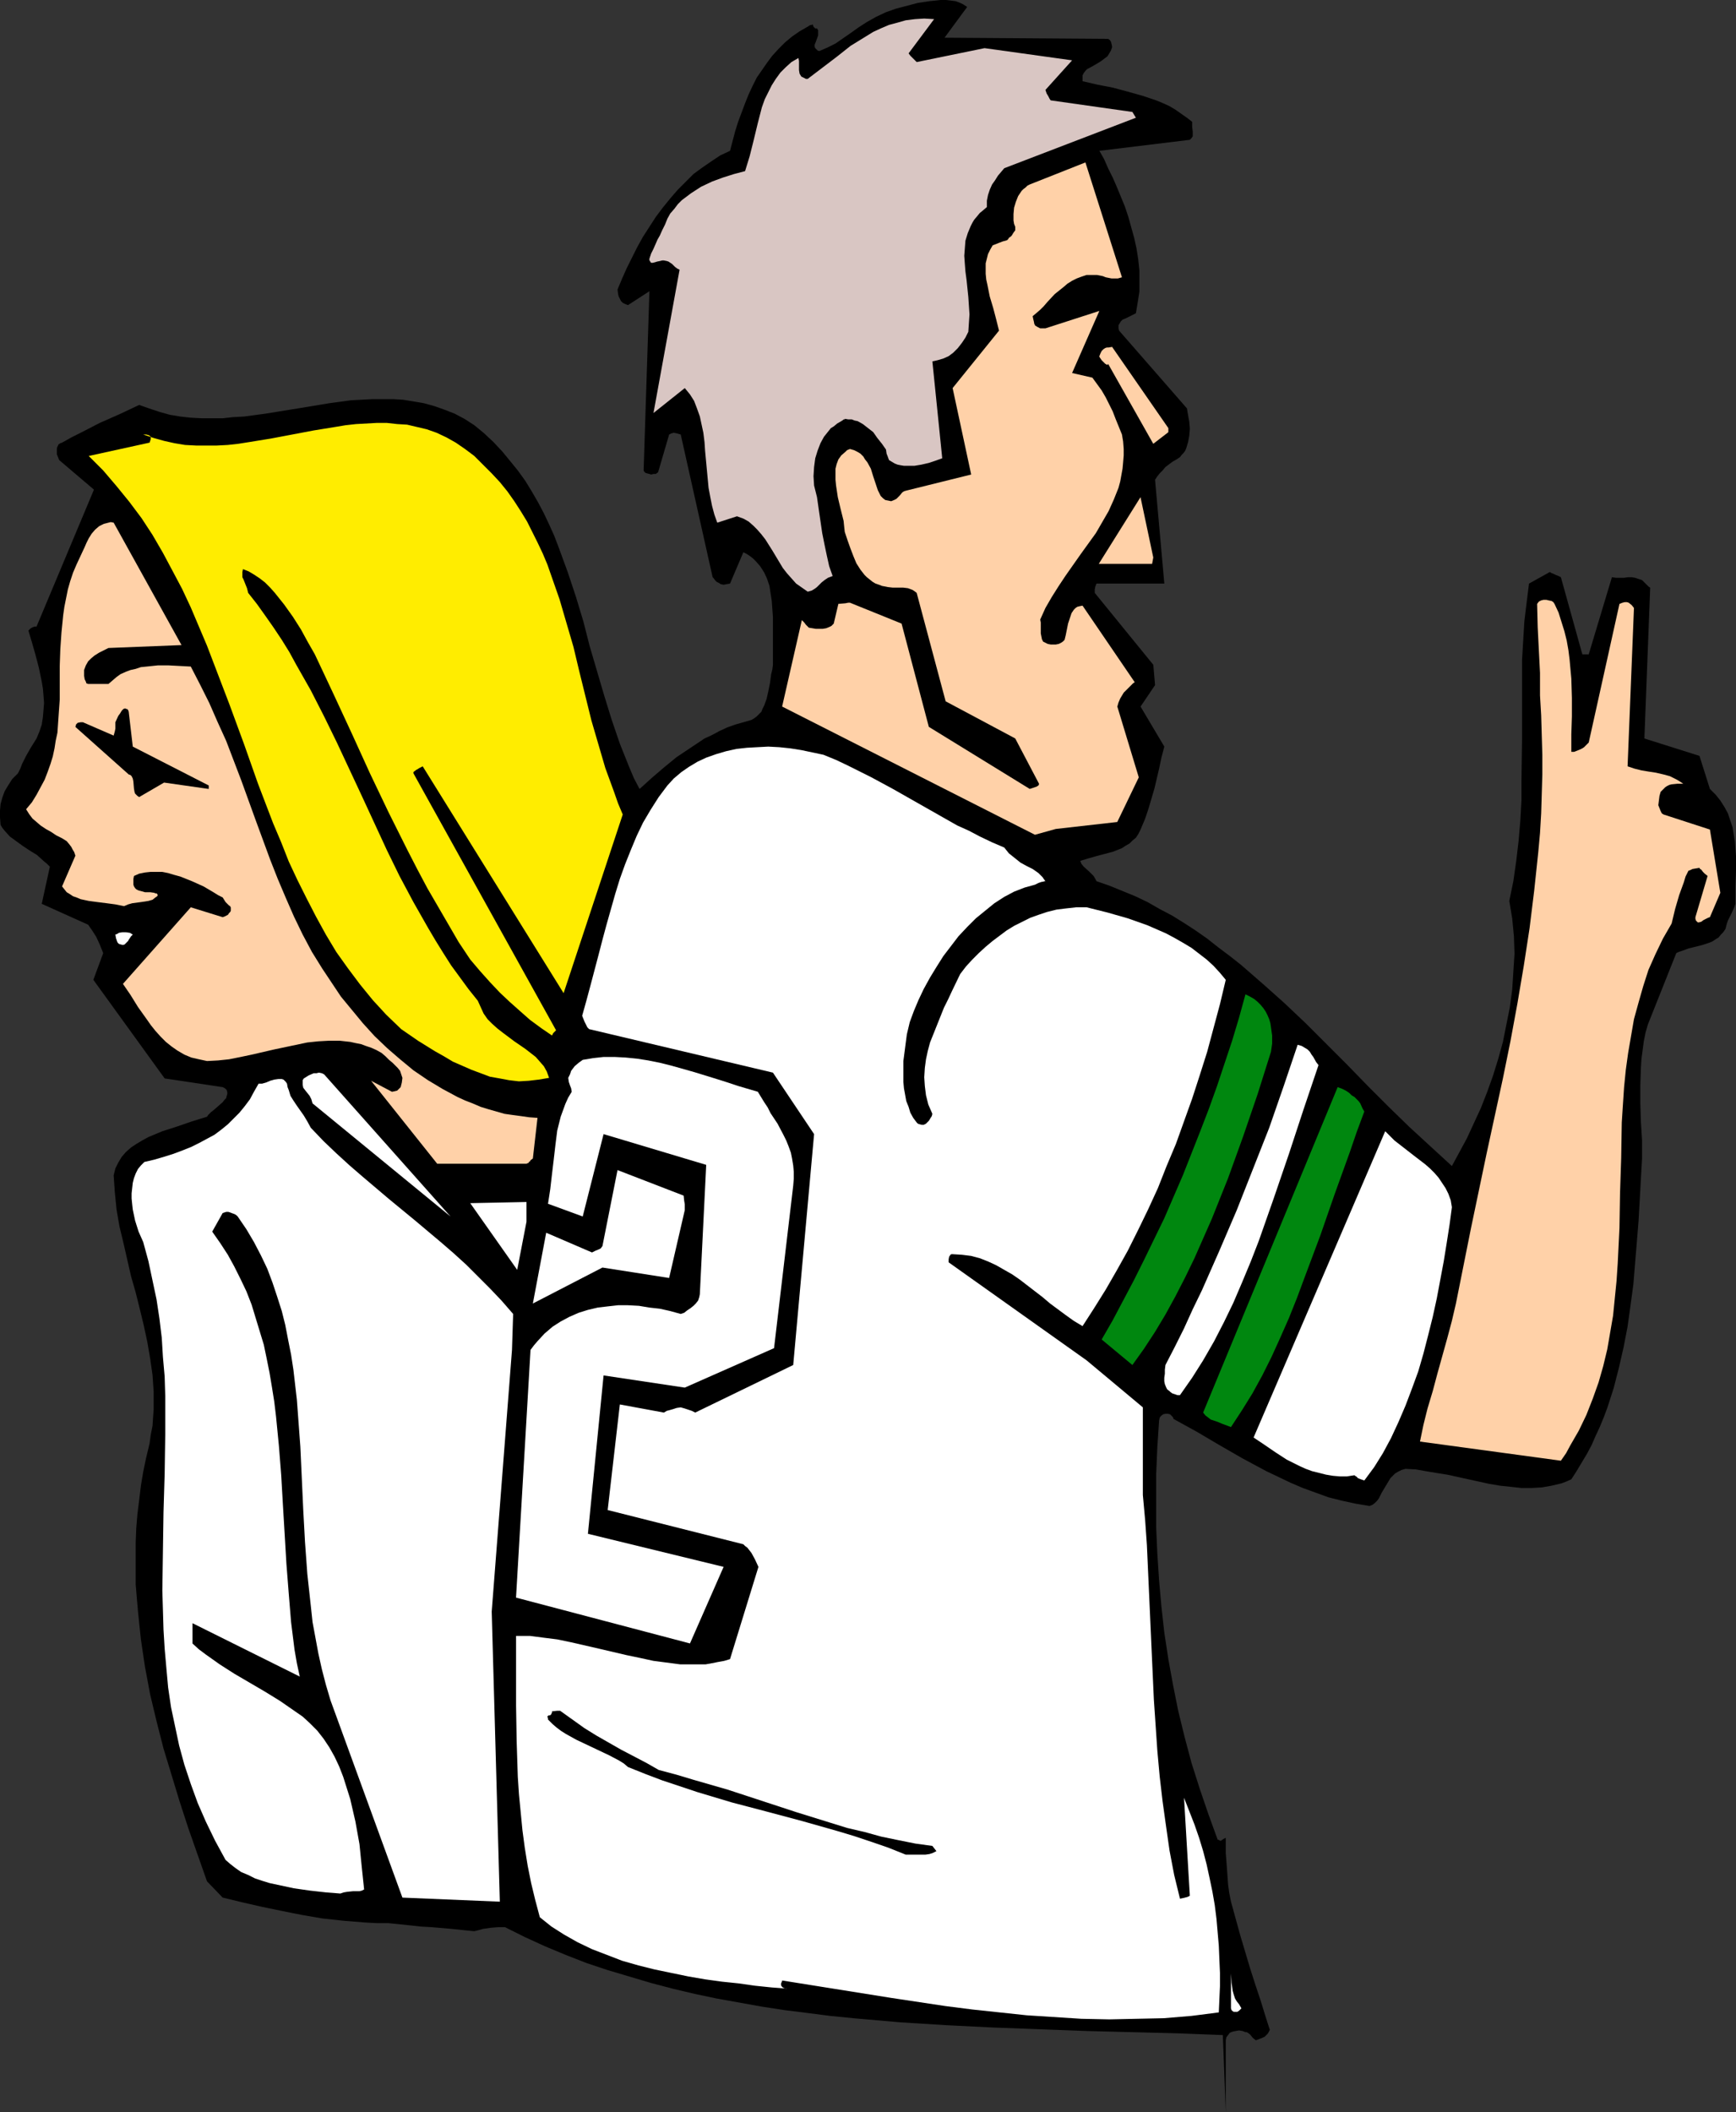 <?xml version="1.0" encoding="UTF-8" standalone="no"?>
<svg
   version="1.0"
   width="128.005mm"
   height="155.668mm"
   id="svg22"
   sodipodi:docname="Hand Signs.wmf"
   xmlns:inkscape="http://www.inkscape.org/namespaces/inkscape"
   xmlns:sodipodi="http://sodipodi.sourceforge.net/DTD/sodipodi-0.dtd"
   xmlns="http://www.w3.org/2000/svg"
   xmlns:svg="http://www.w3.org/2000/svg">
  <rect width="100%" height="100%" fill="#333333" stroke="none"/>
  <sodipodi:namedview
     id="namedview22"
     pagecolor="#ffffff"
     bordercolor="#000000"
     borderopacity="0.25"
     inkscape:showpageshadow="2"
     inkscape:pageopacity="0.0"
     inkscape:pagecheckerboard="0"
     inkscape:deskcolor="#d1d1d1"
     inkscape:document-units="mm" />
  <defs
     id="defs1">
    <pattern
       id="WMFhbasepattern"
       patternUnits="userSpaceOnUse"
       width="6"
       height="6"
       x="0"
       y="0" />
  </defs>
  <path
     style="fill:#000000;fill-opacity:1;fill-rule:evenodd;stroke:none"
     d="m 483.637,250.951 v -4.201 l 0.162,-4.201 v -4.04 l -0.162,-2.101 -0.162,-2.101 -0.323,-1.939 -0.323,-1.939 -0.646,-1.939 -0.646,-1.939 -0.97,-1.778 -1.131,-1.778 -1.293,-1.616 -1.616,-1.616 v 0 l -2.909,-9.211 -15.351,-4.848 1.616,-42.014 -0.485,-0.323 -0.485,-0.485 -1.293,-1.293 -0.97,-0.323 -0.97,-0.323 -0.97,-0.162 h -0.97 l -1.131,0.162 h -1.131 -1.131 l -1.131,-0.162 -6.464,21.492 h -1.777 l -5.979,-21.492 -0.646,-0.323 -0.808,-0.323 -0.323,-0.162 -0.323,-0.162 -0.485,-0.162 -0.485,-0.323 -5.817,3.232 -0.646,5.171 -0.646,5.333 -0.323,5.333 -0.323,5.494 v 5.494 16.644 l -0.162,11.311 v 5.656 l -0.323,5.656 -0.485,5.656 -0.646,5.494 -0.808,5.656 -1.131,5.494 0.808,4.848 0.485,5.009 0.162,4.848 -0.323,5.009 -0.323,5.009 -0.646,4.848 -0.97,4.848 -0.97,4.848 -1.293,4.686 -1.454,4.686 -1.616,4.525 -1.777,4.525 -1.939,4.201 -1.939,4.201 -2.101,3.878 -2.101,3.878 -5.817,-5.333 -5.979,-5.494 -5.817,-5.656 -5.817,-5.817 -5.656,-5.817 -5.817,-5.817 -5.817,-5.817 -5.979,-5.656 -5.979,-5.332 -6.14,-5.333 -3.07,-2.424 -3.232,-2.424 -3.07,-2.424 -3.232,-2.262 -3.232,-2.101 -3.393,-2.101 -3.393,-1.778 -3.393,-1.939 -3.393,-1.616 -3.555,-1.454 -3.555,-1.454 -3.717,-1.293 -0.323,-0.646 -0.485,-0.808 -1.293,-1.293 -1.454,-1.293 -0.646,-0.808 -0.323,-0.808 2.101,-0.646 2.262,-0.646 2.424,-0.646 2.424,-0.646 2.424,-0.97 0.97,-0.646 1.131,-0.646 0.808,-0.808 0.97,-0.808 0.646,-0.97 0.646,-1.293 1.293,-3.07 0.97,-2.909 0.808,-2.747 0.808,-2.747 1.293,-5.494 0.646,-3.07 0.808,-3.07 -6.625,-11.15 4.04,-5.979 -0.485,-5.656 -16.321,-20.037 v -0.485 -0.485 l 0.162,-0.808 0.323,-0.808 h 18.906 l -2.585,-28.925 0.646,-0.97 0.646,-0.808 0.808,-0.808 0.808,-0.97 1.939,-1.454 1.131,-0.646 0.97,-0.646 0.485,-0.646 0.485,-0.485 0.485,-0.646 0.323,-0.808 0.485,-1.616 0.323,-1.778 0.162,-1.939 -0.162,-1.939 -0.323,-1.778 -0.323,-1.939 -18.906,-21.653 -0.162,-0.646 V 90.976 90.653 l 0.162,-0.323 0.485,-0.808 0.485,-0.485 0.808,-0.323 0.97,-0.485 0.97,-0.485 0.97,-0.485 0.485,-2.909 0.485,-3.07 v -3.07 -2.909 l -0.323,-3.07 -0.485,-3.07 -0.646,-2.909 -0.808,-2.909 -0.808,-2.909 -0.97,-2.909 -1.131,-2.747 -1.131,-2.747 -1.131,-2.585 -1.293,-2.585 -1.131,-2.585 -1.293,-2.262 25.208,-3.07 0.485,-0.485 0.323,-0.485 v -0.646 -0.646 l -0.162,-1.454 v -0.646 -0.646 l -1.454,-1.131 -1.616,-1.131 -1.616,-1.131 -1.616,-0.97 -1.777,-0.808 -1.939,-0.808 -3.878,-1.293 -4.04,-1.131 -4.201,-1.131 -4.201,-0.808 -4.201,-0.97 V 21.653 21.007 l 0.323,-0.646 0.485,-0.646 0.485,-0.485 0.646,-0.323 1.454,-0.808 1.616,-0.97 1.293,-0.97 0.646,-0.485 0.485,-0.808 0.485,-0.808 0.323,-0.97 -0.162,-0.808 -0.162,-0.646 -0.323,-0.485 -0.485,-0.323 L 263.229,10.503 269.531,1.939 268.562,1.293 267.592,0.808 266.299,0.323 265.007,0.162 263.714,0 h -1.616 l -1.454,0.162 -1.616,0.162 -3.232,0.485 -3.07,0.808 -3.07,0.808 -2.747,0.97 -2.747,1.293 -2.585,1.454 -2.262,1.454 -2.262,1.616 -2.101,1.454 -2.101,1.454 -2.262,1.131 -2.262,0.97 -0.485,-0.162 -0.323,-0.323 -0.323,-0.323 -0.162,-0.323 v -0.646 l 0.323,-0.808 0.646,-1.778 V 8.888 8.403 l -0.323,-0.485 h -0.162 -0.323 L 226.872,7.595 226.71,7.433 226.548,6.948 226.387,6.787 226.225,6.948 h -0.323 l -0.323,0.162 -0.485,0.323 -2.262,1.293 -2.101,1.454 -1.939,1.616 -1.777,1.778 -1.777,1.939 -1.454,1.939 -1.454,2.101 -1.454,2.101 -1.131,2.262 -1.131,2.424 -0.97,2.424 -0.97,2.585 -0.97,2.585 -0.808,2.585 -1.454,5.494 -2.747,1.293 -2.424,1.616 -2.585,1.778 -2.424,1.778 -2.262,2.262 -2.101,2.101 -2.101,2.424 -2.101,2.585 -1.939,2.585 -1.777,2.747 -1.777,2.747 -1.616,2.909 -1.454,2.909 -1.454,2.909 -1.293,2.909 -1.293,3.07 0.162,1.293 0.162,0.646 0.323,0.646 0.323,0.646 0.485,0.485 0.646,0.323 0.808,0.323 5.979,-3.878 -1.616,49.932 0.162,0.323 0.323,0.323 0.485,0.162 0.646,0.162 0.485,0.162 0.646,-0.162 h 0.646 l 0.646,-0.485 3.07,-10.503 0.646,-0.323 0.646,-0.162 0.808,0.162 1.131,0.323 8.887,39.751 0.323,0.323 0.323,0.485 0.485,0.485 0.646,0.323 0.485,0.323 0.808,0.162 0.808,-0.162 0.97,-0.162 3.717,-8.726 0.97,0.485 0.97,0.646 0.808,0.646 0.646,0.646 1.293,1.454 1.131,1.778 0.808,1.778 0.646,1.939 0.323,2.101 0.323,2.101 0.162,2.262 0.162,2.262 v 4.525 2.262 4.363 2.101 l -0.162,1.293 -0.323,1.293 -0.323,2.424 -0.485,2.424 -0.485,2.101 -0.646,1.778 -0.485,0.97 -0.323,0.808 -0.646,0.646 -0.646,0.646 -0.646,0.485 -0.808,0.485 -2.262,0.646 -2.262,0.646 -2.262,0.808 -2.101,0.97 -2.101,1.131 -2.101,0.97 -3.878,2.585 -3.878,2.585 -3.555,2.909 -3.393,2.909 -3.393,3.07 -1.616,-3.07 -1.293,-3.07 -1.293,-3.232 -1.293,-3.232 -2.262,-6.625 -2.101,-6.787 -4.04,-13.735 -1.777,-6.948 -2.101,-6.948 -2.262,-6.787 -2.424,-6.625 -1.293,-3.393 -1.454,-3.232 -1.454,-3.07 -1.616,-3.07 -1.777,-3.07 -1.777,-2.909 -2.101,-2.909 -2.101,-2.585 -2.262,-2.747 -2.424,-2.585 -2.585,-2.424 -2.747,-2.262 -2.747,-1.778 -2.747,-1.454 -2.909,-1.131 -2.747,-0.97 -2.909,-0.808 -2.909,-0.485 -2.909,-0.485 -2.747,-0.162 h -2.909 -2.909 l -3.07,0.162 -2.909,0.162 -5.979,0.808 -5.817,0.97 -11.958,1.939 -5.979,0.808 -3.07,0.162 -2.909,0.323 h -2.909 -2.909 l -3.07,-0.162 -2.909,-0.323 -2.909,-0.485 -2.909,-0.808 -2.909,-0.97 -2.747,-0.97 -5.494,2.585 -5.494,2.424 -5.332,2.747 -2.585,1.293 -2.585,1.454 -0.485,0.162 -0.485,0.323 -0.323,0.646 -0.162,0.485 v 0.808 0.808 l 0.323,0.808 0.323,0.808 9.695,8.241 -15.997,38.136 H 9.695 l -0.485,0.162 -0.646,0.323 -0.323,0.323 -0.323,0.323 0.485,1.616 0.485,1.616 0.97,3.393 0.97,3.717 0.808,3.878 0.323,1.939 0.162,1.939 0.162,2.101 -0.162,1.939 -0.162,1.939 -0.323,2.101 -0.646,1.939 -0.808,1.939 -0.808,1.293 -0.808,1.293 -1.293,2.262 -1.131,2.262 -0.485,1.293 -0.646,1.293 -1.616,1.616 -1.131,1.778 -0.97,1.616 -0.646,1.778 -0.485,1.778 L 0,225.743 v 1.939 l 0.162,2.101 0.485,0.808 0.646,0.808 1.454,1.616 1.777,1.293 1.777,1.293 1.939,1.293 2.101,1.293 1.777,1.616 0.97,0.808 0.808,0.808 -2.262,10.342 12.927,5.817 1.131,1.616 1.131,1.778 0.97,2.101 0.97,2.424 -2.747,7.433 19.876,27.47 16.159,2.424 0.646,0.323 0.485,0.485 0.162,0.646 v 0.485 l -0.162,0.485 -0.162,0.646 -0.485,0.485 -0.485,0.646 -1.293,1.131 -1.293,1.131 -0.646,0.485 -0.485,0.485 -0.323,0.323 -0.323,0.485 -4.201,1.293 -4.201,1.454 -4.04,1.293 -1.939,0.808 -1.939,0.808 -1.777,0.97 -1.616,0.97 -1.454,0.97 -1.454,1.293 -1.131,1.293 -0.97,1.616 -0.808,1.616 -0.485,1.939 0.323,4.686 0.485,4.848 0.808,4.686 1.131,4.686 2.101,9.211 1.293,4.525 1.131,4.525 1.131,4.686 0.97,4.525 0.808,4.686 0.646,4.525 0.323,4.686 v 2.424 2.424 l -0.162,2.262 -0.162,2.424 -0.485,2.424 -0.323,2.424 -0.97,4.04 -0.808,3.878 -0.646,3.878 -0.485,4.04 -0.485,3.878 -0.323,3.878 -0.162,4.04 v 3.878 3.878 3.878 l 0.323,3.878 0.323,3.717 0.808,7.756 1.131,7.595 1.454,7.756 1.777,7.433 1.939,7.595 2.262,7.433 2.262,7.433 2.424,7.433 5.171,14.705 4.363,4.525 5.332,1.293 5.656,1.293 5.494,1.131 5.656,1.131 5.656,0.97 5.979,0.646 5.979,0.485 3.07,0.162 h 3.232 l 3.232,0.323 3.07,0.323 2.909,0.323 2.909,0.162 5.656,0.485 3.07,0.323 3.232,0.323 1.293,-0.323 1.131,-0.323 2.262,-0.323 2.101,-0.162 h 1.777 l 5.494,2.747 5.656,2.585 5.817,2.424 5.817,2.262 5.817,1.939 5.979,1.778 5.979,1.778 6.14,1.616 6.14,1.454 6.14,1.293 6.302,1.131 6.302,1.131 6.302,0.97 6.464,0.808 6.302,0.808 6.464,0.646 12.927,1.131 12.927,0.808 13.089,0.646 13.089,0.485 12.927,0.485 12.766,0.323 12.604,0.323 12.604,0.485 0.808,21.492 v -20.037 l 0.162,-0.808 0.485,-0.646 0.485,-0.646 0.808,-0.323 0.808,-0.162 0.97,-0.162 0.97,0.162 0.808,0.323 h 0.323 l 0.323,0.162 0.646,0.485 0.646,0.808 0.323,0.323 0.646,0.485 1.293,-0.485 1.131,-0.485 0.808,-0.808 0.323,-0.485 0.323,-0.646 -1.293,-4.04 -1.293,-4.201 -1.454,-4.363 -1.454,-4.525 -2.747,-9.211 -1.293,-4.686 -1.293,-4.686 -0.485,-2.424 -0.323,-2.424 -0.162,-2.262 -0.162,-2.262 -0.323,-4.201 v -4.201 l -0.646,0.323 -0.485,0.323 -0.162,0.162 v 0 h -0.323 l -0.162,-0.162 -0.485,-0.162 -2.585,-7.11 -2.424,-7.11 -2.262,-7.11 -1.939,-7.272 -1.777,-7.272 -1.454,-7.272 -1.293,-7.11 -1.131,-7.433 -0.808,-7.272 -0.646,-7.272 -0.485,-7.433 -0.323,-7.272 v -7.433 -7.433 l 0.323,-7.433 0.485,-7.433 0.162,-0.808 0.323,-0.485 0.646,-0.485 0.646,-0.162 h 0.646 l 0.646,0.162 0.485,0.485 0.323,0.323 0.162,0.485 6.464,3.555 6.302,3.717 6.464,3.717 6.625,3.555 3.393,1.616 3.393,1.616 3.393,1.454 3.555,1.293 3.555,1.293 3.878,0.97 3.717,0.808 3.878,0.646 0.808,-0.323 0.646,-0.485 0.646,-0.646 0.485,-0.646 0.808,-1.616 0.97,-1.616 0.97,-1.616 0.485,-0.808 0.646,-0.646 0.646,-0.646 0.808,-0.485 0.97,-0.485 1.131,-0.323 2.909,0.162 2.747,0.485 2.909,0.485 3.07,0.485 11.796,2.585 2.909,0.485 3.07,0.323 2.909,0.323 h 2.747 l 2.909,-0.162 2.747,-0.485 2.747,-0.646 1.293,-0.485 1.454,-0.646 1.454,-2.262 1.454,-2.424 1.454,-2.424 1.293,-2.424 1.131,-2.585 1.131,-2.424 1.131,-2.747 0.97,-2.585 1.777,-5.494 1.454,-5.656 1.293,-5.656 1.131,-5.817 0.808,-5.817 0.808,-5.979 0.485,-5.979 0.485,-5.817 0.485,-5.979 0.323,-5.817 0.323,-5.817 0.323,-5.656 v -5.009 l -0.323,-5.171 -0.162,-5.171 v -5.009 l 0.162,-5.009 0.162,-2.424 0.323,-2.424 0.323,-2.424 0.485,-2.424 0.646,-2.262 0.97,-2.424 6.948,-17.452 0.646,-0.323 0.97,-0.323 1.777,-0.646 1.939,-0.485 1.939,-0.485 1.939,-0.646 0.808,-0.323 0.97,-0.646 0.808,-0.485 0.646,-0.808 0.646,-0.646 0.646,-0.97 0.323,-1.293 0.323,-0.97 0.97,-1.939 0.808,-1.778 0.323,-0.97 z"
     id="path1" />
  <path
     style="fill:#ffd1a8;fill-opacity:1;fill-rule:evenodd;stroke:none"
     d="m 479.436,248.689 -2.909,-17.613 -12.927,-4.201 -0.485,-0.323 -0.323,-0.646 -0.323,-0.808 -0.323,-0.808 0.162,-1.293 0.162,-1.293 0.323,-1.131 0.485,-0.485 0.323,-0.323 0.485,-0.485 0.485,-0.323 0.646,-0.323 0.646,-0.162 1.616,-0.162 h 1.616 l -0.97,-0.646 -0.808,-0.485 -1.939,-0.97 -1.777,-0.485 -2.101,-0.485 -2.101,-0.323 -1.939,-0.323 -1.939,-0.485 -1.939,-0.646 1.777,-44.114 -0.646,-0.808 -0.808,-0.646 -0.485,-0.162 h -0.646 l -0.646,0.162 -0.808,0.323 -8.564,38.62 -0.323,0.323 -0.485,0.485 -0.485,0.485 -0.485,0.323 -0.646,0.323 -0.808,0.323 -0.808,0.323 h -0.808 v -4.848 l 0.162,-5.009 v -5.171 l -0.162,-5.333 -0.485,-5.333 -0.323,-2.585 -0.485,-2.747 -0.646,-2.585 -0.808,-2.585 -0.808,-2.585 -1.131,-2.424 -0.323,-0.485 -0.485,-0.323 -0.808,-0.162 -0.646,-0.162 h -0.808 l -0.646,0.162 -0.646,0.323 -0.485,0.646 0.162,6.464 0.323,6.464 0.323,6.302 v 6.302 l 0.323,5.494 0.162,5.494 0.162,5.494 v 5.494 l -0.162,5.494 -0.162,5.333 -0.323,5.494 -0.485,5.332 -1.131,10.665 -1.293,10.503 -1.616,10.503 -1.777,10.503 -1.939,10.503 -2.101,10.342 -4.525,20.845 -4.363,20.845 -2.101,10.503 -2.101,10.503 -1.131,4.848 -1.293,4.848 -2.747,9.857 -1.293,4.848 -1.454,4.848 -1.131,4.525 -0.97,4.686 39.266,5.333 1.454,-2.101 1.131,-2.101 2.424,-4.201 2.101,-4.363 1.777,-4.525 1.616,-4.525 1.293,-4.525 1.131,-4.686 0.808,-4.686 0.808,-4.686 0.485,-4.848 0.485,-4.848 0.323,-4.848 0.485,-9.857 0.162,-9.695 0.323,-9.857 0.162,-9.857 0.323,-5.009 0.323,-4.848 0.485,-4.848 0.646,-4.686 0.808,-4.686 0.808,-4.686 1.293,-4.686 1.293,-4.525 1.454,-4.525 1.939,-4.363 2.101,-4.363 2.424,-4.201 0.97,-4.04 1.131,-3.878 1.293,-3.555 0.485,-1.616 0.808,-1.616 0.485,-0.162 0.646,-0.323 0.97,-0.162 0.97,-0.162 0.162,0.323 0.323,0.162 0.485,0.646 0.485,0.485 0.808,0.646 -3.393,11.473 v 0.485 l 0.162,0.485 0.162,0.162 0.162,0.162 0.162,0.162 h 0.323 l 0.646,-0.162 0.646,-0.485 0.646,-0.323 0.646,-0.323 0.485,-0.162 z"
     id="path2" />
  <path
     style="fill:#ffffff;fill-opacity:1;fill-rule:evenodd;stroke:none"
     d="m 404.62,336.271 -0.323,-1.939 -0.646,-1.778 -0.808,-1.616 -0.97,-1.454 -0.97,-1.454 -1.131,-1.293 -1.293,-1.293 -1.293,-1.131 -2.747,-2.101 -2.909,-2.262 -2.909,-2.262 -1.293,-1.293 -1.293,-1.293 -36.681,85.32 2.909,1.939 3.07,2.101 3.232,2.101 3.555,1.778 1.777,0.808 1.777,0.646 1.939,0.485 1.939,0.485 1.939,0.323 1.939,0.162 h 1.939 l 2.101,-0.323 0.162,0.162 0.323,0.162 0.485,0.485 0.808,0.323 0.485,0.162 0.485,0.162 2.747,-3.717 2.424,-3.878 2.262,-4.201 2.101,-4.525 1.939,-4.525 1.777,-4.686 1.777,-4.848 1.454,-5.009 1.293,-5.009 1.293,-5.171 1.131,-5.171 0.97,-5.171 0.97,-5.171 0.808,-5.009 0.808,-5.171 z"
     id="path3" />
  <path
     style="fill:#00870f;fill-opacity:1;fill-rule:evenodd;stroke:none"
     d="m 379.735,308.801 -0.646,-1.454 -0.485,-0.646 -0.485,-0.485 -0.646,-0.646 -0.808,-0.485 -0.646,-0.646 -0.97,-0.646 -0.97,-0.485 -1.293,-0.485 -37.489,90.653 0.646,0.808 0.646,0.485 0.808,0.646 0.97,0.323 0.97,0.323 1.131,0.485 1.293,0.485 1.293,0.485 3.07,-4.686 2.909,-4.686 2.747,-5.009 2.585,-5.171 2.424,-5.333 2.424,-5.494 2.262,-5.656 2.101,-5.656 4.363,-11.635 4.04,-11.635 4.201,-11.635 1.939,-5.656 2.101,-5.656 z"
     id="path4" />
  <path
     style="fill:#ffffff;fill-opacity:1;fill-rule:evenodd;stroke:none"
     d="m 366.808,295.873 -0.808,-1.454 -0.485,-0.646 -0.485,-0.808 -0.646,-0.646 -0.808,-0.485 -0.808,-0.485 -1.131,-0.323 -3.878,11.473 -4.04,11.635 -4.524,11.473 -4.525,11.473 -4.848,11.311 -4.848,10.988 -2.585,5.332 -2.424,5.333 -2.585,5.171 -2.585,5.009 -0.162,1.293 v 1.131 l -0.162,1.131 v 0.97 l 0.162,0.808 0.323,0.808 0.323,0.646 0.646,0.485 0.323,0.323 0.485,0.323 0.97,0.323 0.485,0.162 h 0.646 l 3.393,-4.848 3.07,-4.848 3.07,-5.332 2.747,-5.333 2.585,-5.333 2.424,-5.656 2.424,-5.817 2.262,-5.817 2.101,-5.979 2.101,-5.979 4.201,-12.281 4.04,-12.281 4.201,-12.443 z"
     id="path5" />
  <path
     style="fill:#00870f;fill-opacity:1;fill-rule:evenodd;stroke:none"
     d="m 354.204,292.965 0.323,-2.262 v -2.262 l -0.323,-2.262 -0.162,-1.131 -0.323,-1.131 -0.485,-1.131 -0.485,-0.97 -0.646,-0.97 -0.808,-0.97 -0.808,-0.808 -0.97,-0.808 -1.131,-0.646 -1.293,-0.646 -1.777,6.464 -1.939,6.464 -2.101,6.302 -2.101,6.302 -2.262,6.302 -2.424,6.302 -2.424,6.14 -2.424,6.14 -2.585,5.979 -2.585,5.979 -2.909,5.979 -2.747,5.656 -2.909,5.817 -2.909,5.494 -2.909,5.494 -3.07,5.332 8.564,7.11 3.232,-4.525 3.07,-4.686 2.909,-4.848 2.747,-5.009 2.747,-5.333 2.585,-5.332 2.424,-5.494 2.424,-5.494 4.524,-11.311 4.201,-11.635 4.04,-11.796 z"
     id="path6" />
  <path
     style="fill:#ffffff;fill-opacity:1;fill-rule:evenodd;stroke:none"
     d="m 345.317,558.297 -0.646,-0.808 -0.485,-0.808 -0.323,-0.97 -0.323,-1.131 -0.162,-1.131 -0.162,-1.131 -0.162,-2.585 v 9.695 l 0.162,0.485 0.323,0.323 0.323,0.162 h 0.485 0.485 l 0.485,-0.323 0.323,-0.323 0.323,-0.323 z"
     id="path7" />
  <path
     style="fill:#ffffff;fill-opacity:1;fill-rule:evenodd;stroke:none"
     d="m 341.6,272.927 -1.616,-1.939 -1.777,-1.939 -1.939,-1.778 -2.101,-1.616 -2.101,-1.616 -2.424,-1.454 -2.262,-1.293 -2.424,-1.293 -2.585,-1.131 -2.585,-1.131 -2.747,-0.97 -2.747,-0.97 -5.656,-1.616 -5.817,-1.454 h -2.909 l -2.909,0.323 -2.585,0.323 -2.585,0.646 -2.424,0.808 -2.262,0.808 -2.262,1.131 -2.262,1.131 -2.101,1.293 -1.939,1.454 -1.939,1.454 -1.939,1.616 -1.939,1.778 -1.777,1.778 -1.777,1.939 -1.616,2.101 -2.262,4.686 -1.131,2.424 -1.131,2.262 -1.939,4.848 -0.97,2.424 -0.97,2.424 -0.646,2.424 -0.485,2.262 -0.323,2.424 -0.162,2.585 0.162,2.424 0.323,2.585 0.646,2.585 1.131,2.585 -0.162,0.646 -0.323,0.485 -0.485,0.808 -0.485,0.485 -0.323,0.323 -0.323,0.162 -0.323,0.162 h -0.485 l -0.646,-0.162 -0.485,-0.162 -0.323,-0.323 -0.97,-1.293 -0.808,-1.454 -0.485,-1.616 -0.646,-1.616 -0.323,-1.778 -0.323,-1.778 -0.162,-1.778 v -1.939 -3.878 l 0.485,-3.717 0.485,-3.717 0.808,-3.393 1.131,-3.07 1.293,-3.07 1.454,-3.07 1.777,-3.232 1.777,-2.909 1.939,-3.07 2.101,-2.747 2.101,-2.747 2.424,-2.585 2.424,-2.424 2.585,-2.101 2.585,-2.101 2.747,-1.778 2.747,-1.454 2.909,-1.131 2.909,-0.808 0.97,-0.485 0.97,-0.323 h 0.323 l 0.323,-0.162 h 0.323 l -0.485,-0.646 -0.323,-0.485 -0.646,-0.646 -0.485,-0.485 -1.616,-1.131 -1.616,-0.808 -1.777,-0.97 -1.616,-1.293 -1.616,-1.293 -0.646,-0.808 -0.646,-0.808 -3.393,-1.454 -3.393,-1.616 -3.07,-1.616 -3.232,-1.454 -5.979,-3.393 -5.979,-3.393 -5.979,-3.393 -5.979,-3.232 -3.232,-1.616 -3.232,-1.616 -3.393,-1.616 -3.555,-1.454 -3.07,-0.646 -3.07,-0.646 -3.07,-0.485 -3.07,-0.323 -3.07,-0.162 -3.07,0.162 -2.909,0.162 -2.909,0.323 -2.909,0.646 -2.747,0.808 -2.747,0.97 -2.424,1.131 -2.424,1.454 -2.101,1.454 -2.101,1.778 -1.777,1.939 -2.424,3.232 -2.262,3.555 -2.101,3.555 -1.777,3.717 -1.616,3.878 -1.616,4.04 -1.454,4.04 -1.293,4.201 -2.424,8.564 -1.131,4.201 -1.131,4.363 -2.262,8.564 -1.131,4.201 -1.131,4.04 0.323,0.808 0.323,0.808 0.485,0.97 0.323,0.646 0.485,0.485 51.224,12.119 11.473,17.129 -5.817,64.313 -27.309,13.25 -0.97,-0.485 -0.97,-0.323 -0.97,-0.323 -1.131,-0.323 -1.131,0.162 -0.97,0.323 -1.131,0.323 -0.646,0.162 -0.808,0.485 -12.281,-2.262 -3.393,29.41 37.812,9.534 0.485,0.485 0.646,0.485 1.131,1.454 0.97,1.778 0.97,2.101 -7.918,25.693 -1.616,0.485 -1.777,0.323 -1.616,0.323 -1.777,0.323 h -3.555 -3.555 l -3.717,-0.485 -3.717,-0.485 -3.717,-0.808 -3.878,-0.808 -7.595,-1.778 -7.756,-1.778 -3.878,-0.808 -3.878,-0.485 -3.717,-0.485 h -3.878 v 19.391 l 0.162,9.857 0.323,10.019 0.323,4.848 0.485,5.009 0.485,5.009 0.646,4.848 0.808,5.009 0.97,4.848 1.131,4.686 1.293,4.848 1.616,1.293 1.616,1.293 1.777,1.131 1.777,1.131 3.717,2.101 4.04,1.939 4.201,1.616 4.201,1.616 4.524,1.293 4.525,1.131 4.686,0.97 4.686,0.97 4.686,0.808 4.686,0.646 4.686,0.485 4.524,0.646 4.686,0.485 4.363,0.323 h -0.485 l -0.485,-0.162 -0.323,-0.162 -0.323,-0.323 -0.162,-0.323 v -0.485 l 0.162,-0.323 0.162,-0.485 15.189,2.424 15.189,2.424 15.028,2.262 7.595,0.97 7.595,0.808 7.595,0.808 7.595,0.485 7.595,0.485 7.756,0.162 7.595,-0.162 7.595,-0.162 7.756,-0.646 7.595,-0.97 0.162,-3.717 0.162,-3.555 v -3.717 l -0.162,-3.717 -0.162,-3.878 -0.323,-3.717 -0.323,-3.717 -0.485,-3.878 -0.646,-3.717 -0.808,-3.878 -0.808,-3.717 -0.97,-3.717 -1.131,-3.717 -1.293,-3.717 -1.454,-3.717 -1.454,-3.717 1.616,27.309 -0.646,0.323 -0.646,0.162 -0.646,0.162 -0.808,0.162 -1.616,-6.625 -1.293,-6.787 -0.97,-6.787 -0.97,-6.948 -0.808,-6.948 -0.646,-7.11 -0.485,-7.11 -0.485,-7.11 -0.646,-14.22 -0.646,-14.382 -0.646,-14.382 -0.485,-6.948 -0.646,-7.11 v -24.4 l -15.674,-13.089 -38.458,-27.309 v -0.808 l 0.162,-0.808 0.162,-0.162 0.162,-0.323 0.323,-0.162 h 0.323 l 2.585,0.162 2.585,0.323 2.424,0.646 2.424,0.97 2.101,0.97 2.262,1.293 2.262,1.293 2.101,1.454 4.201,3.232 2.101,1.616 2.101,1.778 4.363,3.232 2.262,1.616 2.424,1.454 3.232,-5.009 3.232,-5.171 3.07,-5.333 3.07,-5.494 2.909,-5.817 2.747,-5.656 2.747,-5.979 2.424,-6.14 2.585,-6.14 2.262,-6.302 2.262,-6.302 2.101,-6.464 2.101,-6.625 1.777,-6.625 1.777,-6.625 z"
     id="path8" />
  <path
     style="fill:#ffd1a8;fill-opacity:1;fill-rule:evenodd;stroke:none"
     d="m 325.603,119.254 -15.674,-22.623 -0.97,0.162 h -0.485 l -0.485,0.162 -0.485,0.323 -0.485,0.485 -0.323,0.646 -0.323,0.808 v 0.162 l 0.323,0.485 0.323,0.485 0.485,0.485 0.485,0.485 0.323,0.162 0.162,0.162 0.323,-0.162 v -0.162 l 12.604,22.3 4.201,-3.232 z"
     id="path9" />
  <path
     style="fill:#ffd1a8;fill-opacity:1;fill-rule:evenodd;stroke:none"
     d="m 321.401,155.289 -3.555,-16.805 -11.634,18.583 h 14.866 z"
     id="path10" />
  <path
     style="fill:#ffd1a8;fill-opacity:1;fill-rule:evenodd;stroke:none"
     d="m 317.362,216.532 -5.979,-19.714 0.323,-1.131 0.485,-1.131 0.485,-0.808 0.485,-0.808 1.454,-1.454 0.646,-0.646 0.485,-0.485 0.485,-0.323 -14.543,-21.33 -0.808,0.162 -0.646,0.162 -0.485,0.323 -0.485,0.485 -0.323,0.485 -0.323,0.485 -0.485,1.454 -0.485,1.454 -0.646,3.232 -0.323,1.293 -0.485,0.485 -0.485,0.323 -0.646,0.323 -0.808,0.162 h -0.646 -0.808 l -0.808,-0.162 -0.646,-0.323 -0.646,-0.323 -0.323,-0.646 -0.162,-0.808 -0.162,-0.808 v -1.131 -1.939 l -0.162,-0.808 1.454,-3.232 1.777,-3.07 1.939,-3.07 1.939,-2.909 4.201,-5.979 2.101,-2.909 2.101,-2.909 1.777,-3.07 1.777,-3.07 1.454,-3.232 1.293,-3.232 0.485,-1.778 0.323,-1.778 0.323,-1.778 0.162,-1.778 0.162,-1.939 v -1.778 l -0.162,-2.101 -0.323,-1.939 -1.777,-4.363 -0.808,-2.101 -0.97,-1.939 -0.97,-1.939 -1.131,-1.939 -1.293,-1.778 -1.293,-1.778 -5.656,-1.293 7.595,-17.29 -15.028,4.848 h -0.808 -0.646 l -0.646,-0.323 -0.808,-0.485 v -0.162 l -0.162,-0.162 -0.162,-0.808 -0.162,-0.646 -0.162,-0.808 0.97,-0.808 1.131,-0.97 0.97,-0.97 0.97,-1.131 2.101,-2.262 2.424,-1.939 1.131,-0.97 1.293,-0.808 1.293,-0.646 1.293,-0.485 1.454,-0.485 h 1.454 1.454 l 1.616,0.323 0.808,0.323 0.808,0.162 0.808,0.162 h 0.646 1.131 l 1.131,-0.323 -10.18,-31.995 -15.513,6.14 -0.646,0.323 -0.485,0.485 -0.646,0.485 -0.485,0.485 -0.97,1.454 -0.646,1.616 -0.485,1.616 -0.162,1.778 v 1.778 l 0.162,0.97 0.323,0.808 v 0.97 l -0.485,0.646 -0.485,0.808 -0.323,0.323 -0.485,0.323 -0.162,0.323 -0.323,0.323 -0.485,0.162 -0.646,0.162 -1.293,0.485 -0.808,0.323 -0.808,0.323 -0.646,1.131 -0.646,1.293 -0.323,1.293 -0.323,1.293 v 1.454 1.454 l 0.162,1.616 0.323,1.454 0.646,3.232 0.97,3.232 0.808,3.07 0.808,3.232 -12.927,15.998 5.171,24.077 -18.26,4.525 -0.485,0.162 -0.485,0.323 -0.646,0.808 -0.485,0.485 -0.485,0.485 -0.646,0.323 -0.808,0.323 -0.808,-0.162 -0.808,-0.162 -0.646,-0.485 -0.646,-0.646 -0.808,-1.616 -0.646,-1.939 -0.646,-1.939 -0.646,-2.101 -0.97,-1.778 -0.646,-0.808 -0.485,-0.808 -0.808,-0.808 -0.808,-0.485 -0.97,-0.485 -1.131,-0.323 -0.808,0.323 -0.485,0.485 -1.131,0.97 -0.808,1.131 -0.485,1.293 -0.323,1.293 v 1.454 1.616 l 0.162,1.616 0.485,3.232 0.808,3.393 0.808,3.232 0.162,1.616 0.162,1.454 0.808,2.424 0.808,2.262 0.808,2.101 0.808,1.939 1.131,1.778 1.131,1.454 0.646,0.646 0.808,0.646 0.808,0.646 0.808,0.485 0.97,0.323 0.808,0.323 1.616,0.323 1.454,0.162 h 1.454 1.454 l 1.293,0.162 1.293,0.485 0.485,0.323 0.646,0.485 8.079,30.218 19.391,10.342 6.625,12.604 v 0.162 l -0.162,0.323 -0.485,0.323 -0.97,0.323 -0.97,0.323 v 0 l -28.117,-17.29 -7.595,-28.763 -14.381,-5.817 h -0.485 l -0.808,0.162 -1.939,0.162 -1.293,5.494 -0.646,0.646 -0.646,0.323 -0.808,0.323 -0.97,0.162 h -0.97 -0.97 l -1.939,-0.323 -0.323,-0.323 -0.485,-0.485 -0.485,-0.646 -0.646,-0.646 -5.494,24.077 70.453,35.712 5.817,-1.616 17.128,-1.939 z"
     id="path11" />
  <path
     style="fill:#d9c6c3;fill-opacity:1;fill-rule:evenodd;stroke:none"
     d="m 315.584,31.187 -22.784,-3.232 -0.323,-0.485 -0.323,-0.646 -0.485,-0.808 -0.323,-0.97 7.433,-8.241 -24.4,-3.393 -18.906,3.878 -0.485,-0.485 -0.646,-0.646 -0.646,-0.646 -0.485,-0.646 7.11,-9.534 -2.747,-0.162 -2.585,0.162 -2.585,0.323 -2.262,0.646 -2.424,0.646 -2.262,0.97 -2.101,0.97 -2.101,1.293 -2.101,1.293 -2.101,1.293 -3.878,3.07 -4.04,3.07 -4.04,3.07 h -0.485 l -0.646,-0.323 -0.646,-0.323 -0.485,-0.808 -0.162,-0.97 v -0.97 -0.97 -0.646 l -0.162,-0.808 -1.939,1.131 -1.616,1.454 -1.454,1.454 -1.293,1.778 -1.131,1.778 -0.97,1.939 -0.97,1.939 -0.808,2.262 -1.131,4.363 -1.131,4.686 -1.131,4.525 -0.646,2.101 -0.646,2.101 -3.07,0.808 -3.07,0.97 -3.07,1.131 -3.07,1.454 -2.747,1.778 -2.585,1.939 -1.131,1.131 -0.97,1.293 -1.131,1.293 -0.808,1.454 -0.646,1.616 -0.808,1.616 -0.646,1.454 -0.646,1.131 -1.131,2.585 -0.646,1.293 -0.485,1.454 v 0.485 l 0.162,0.162 0.162,0.323 0.162,0.162 h 0.485 l 0.646,-0.162 0.485,-0.162 0.808,-0.162 0.646,-0.162 h 0.485 l 0.808,0.162 0.485,0.162 0.97,0.646 0.323,0.323 0.485,0.485 0.646,0.485 0.646,0.323 -7.272,39.913 8.726,-6.948 v 0 l 1.454,1.778 1.131,1.778 0.808,2.101 0.808,2.262 0.485,2.262 0.485,2.262 0.323,2.585 0.162,2.424 0.485,5.171 0.485,5.171 0.485,2.585 0.485,2.424 0.646,2.424 0.808,2.262 5.494,-1.778 1.777,0.646 1.454,0.808 1.293,1.131 1.131,1.131 1.131,1.293 1.131,1.454 1.939,3.07 1.939,3.232 0.97,1.616 1.131,1.454 1.293,1.454 1.293,1.454 1.616,1.131 1.616,1.131 1.131,-0.323 0.808,-0.485 0.646,-0.485 0.646,-0.646 0.646,-0.646 0.808,-0.646 0.97,-0.646 1.293,-0.485 -0.97,-2.747 -0.646,-2.909 -0.646,-3.07 -0.646,-3.232 -0.97,-6.625 -0.485,-3.393 -0.808,-3.232 -0.162,-2.585 0.162,-2.585 0.323,-2.424 0.646,-2.101 0.808,-2.101 0.97,-1.778 1.293,-1.616 0.646,-0.808 0.808,-0.485 0.97,-0.808 1.131,-0.646 0.485,-0.323 0.162,-0.162 h 0.323 v -0.162 l 0.97,0.162 h 0.97 l 0.808,0.323 0.808,0.162 1.454,0.808 1.454,1.131 1.454,1.131 1.131,1.616 1.293,1.616 1.131,1.616 0.162,1.131 0.323,0.808 0.162,0.485 0.162,0.323 v 0.162 0 l 0.808,0.485 0.808,0.485 0.808,0.323 0.808,0.162 0.97,0.162 h 0.97 1.939 l 1.939,-0.323 2.101,-0.485 1.939,-0.646 1.777,-0.646 -2.747,-26.986 1.454,-0.323 1.616,-0.485 1.454,-0.646 1.293,-0.97 1.293,-1.293 1.131,-1.454 0.97,-1.454 0.808,-1.616 0.162,-2.424 0.162,-2.424 -0.162,-2.424 -0.162,-2.424 -0.485,-4.686 -0.323,-2.424 -0.162,-2.101 -0.162,-2.262 0.162,-2.101 0.162,-2.101 0.646,-2.101 0.808,-1.939 0.485,-0.97 0.485,-0.808 0.808,-0.97 0.808,-0.97 0.808,-0.646 1.131,-0.97 v -1.778 l 0.323,-1.616 0.485,-1.454 0.646,-1.454 0.808,-1.131 0.808,-1.293 1.777,-2.101 36.681,-14.058 z"
     id="path12" />
  <path
     style="fill:#000000;fill-opacity:1;fill-rule:evenodd;stroke:none"
     d="m 259.836,514.183 -4.686,-0.646 -4.848,-0.97 -4.686,-0.97 -4.686,-1.293 -4.848,-1.131 -4.686,-1.454 -9.372,-2.909 -19.229,-6.302 -9.534,-2.747 -4.848,-1.454 -4.848,-1.293 -3.393,-1.939 -7.11,-3.717 -6.787,-3.878 -3.393,-2.101 -3.393,-2.424 -3.393,-2.424 h -0.162 -0.646 l -1.454,0.162 v 0.323 l -0.162,0.323 -0.162,0.323 -0.323,0.162 h -0.323 l -0.162,0.162 -0.162,0.162 v 0.162 l 0.162,0.162 v 0.485 l 0.323,0.323 0.97,0.97 1.131,0.97 1.293,0.97 1.293,0.808 2.909,1.616 3.07,1.454 3.07,1.454 3.07,1.454 2.747,1.454 1.293,0.808 1.131,0.97 4.848,1.939 4.686,1.778 4.848,1.616 4.848,1.616 9.695,2.909 9.857,2.585 9.695,2.585 9.695,2.747 4.848,1.454 4.848,1.616 4.686,1.616 4.848,1.939 h 2.424 1.131 0.97 0.97 l 1.131,-0.162 0.97,-0.323 0.97,-0.485 z"
     id="path13" />
  <path
     style="fill:#ffffff;fill-opacity:1;fill-rule:evenodd;stroke:none"
     d="m 221.054,330.292 0.162,-1.939 v -1.939 l -0.162,-1.778 -0.323,-1.939 -0.323,-1.616 -0.646,-1.778 -0.646,-1.616 -0.808,-1.616 -1.616,-3.07 -1.939,-2.909 -0.808,-1.616 -0.97,-1.454 -1.777,-2.909 -2.747,-0.808 -2.747,-0.808 -2.909,-0.97 -3.07,-0.97 -6.302,-1.939 -6.302,-1.778 -3.232,-0.808 -3.232,-0.646 -3.07,-0.485 -3.232,-0.323 -3.07,-0.162 h -3.07 l -2.909,0.323 -2.909,0.485 -1.131,0.808 -1.131,0.97 -0.485,0.646 -0.485,0.646 -0.323,0.97 -0.485,0.97 0.162,1.131 0.323,0.97 0.323,0.808 0.162,0.97 -0.97,1.616 -0.808,1.778 -0.646,1.778 -0.646,1.778 -0.485,1.939 -0.485,1.939 -0.485,3.878 -0.485,4.201 -0.485,4.04 -0.485,4.201 -0.646,4.201 v -0.162 l 9.695,3.555 5.817,-22.946 28.601,8.564 -1.777,36.035 -0.162,0.808 -0.323,0.97 -0.646,0.808 -0.646,0.646 -0.808,0.646 -0.97,0.646 -0.808,0.646 -0.97,0.323 -2.909,-0.808 -2.909,-0.646 -2.909,-0.323 -2.909,-0.485 -3.07,-0.162 h -2.747 l -2.909,0.323 -2.747,0.323 -2.747,0.646 -2.585,0.808 -2.585,1.131 -2.424,1.293 -2.262,1.454 -2.262,1.939 -1.939,2.101 -0.97,1.131 -0.97,1.293 -4.04,68.999 48.477,12.766 9.372,-21.33 -37.812,-9.211 4.363,-44.114 22.623,3.393 24.885,-10.988 z"
     id="path14" />
  <path
     style="fill:#ffffff;fill-opacity:1;fill-rule:evenodd;stroke:none"
     d="m 190.837,337.079 v -1.616 l -0.162,-0.97 -0.162,-1.454 -18.421,-7.11 -4.201,21.168 -0.485,0.646 -0.646,0.323 -0.808,0.323 -0.97,0.485 -12.766,-5.494 -3.717,19.714 19.391,-10.019 18.583,2.909 z"
     id="path15" />
  <path
     style="fill:#ffed00;fill-opacity:1;fill-rule:evenodd;stroke:none"
     d="m 173.547,226.874 -1.293,-3.07 -1.131,-3.232 -2.424,-6.625 -1.939,-6.625 -1.939,-6.625 -3.393,-13.735 -1.616,-6.787 -1.939,-6.625 -1.939,-6.625 -2.262,-6.464 -1.131,-3.232 -1.293,-3.07 -1.454,-3.07 -1.454,-2.909 -1.454,-2.909 -1.777,-2.909 -1.777,-2.747 -1.939,-2.747 -2.101,-2.585 -2.262,-2.424 -2.424,-2.424 -2.424,-2.424 -2.585,-1.939 -2.585,-1.778 -2.585,-1.454 -2.747,-1.293 -2.747,-0.97 -2.747,-0.646 -2.747,-0.646 -2.747,-0.162 -2.909,-0.323 h -2.747 l -2.909,0.162 -2.909,0.162 -2.909,0.323 -2.909,0.485 -5.979,0.97 -11.958,2.262 -5.979,0.97 -3.07,0.485 -2.909,0.323 -3.07,0.162 h -2.909 -2.909 l -3.07,-0.162 -2.909,-0.485 -2.909,-0.646 -2.909,-0.808 -2.909,-0.97 h 0.808 l 0.646,0.162 0.323,0.162 0.323,0.323 v 0.323 0.323 l -0.162,0.485 -0.162,0.485 -16.967,3.717 4.04,4.04 3.717,4.363 3.555,4.363 3.393,4.525 3.07,4.686 2.909,5.009 2.585,4.848 2.747,5.171 2.424,5.171 2.262,5.333 2.262,5.333 2.101,5.494 4.201,10.988 4.04,10.988 3.878,10.988 4.201,10.988 2.262,5.332 2.101,5.333 2.424,5.171 2.585,5.171 2.585,5.009 2.747,5.009 2.909,4.848 3.232,4.525 3.393,4.525 3.555,4.363 3.717,4.04 4.201,4.04 4.686,3.232 4.686,2.909 2.585,1.454 2.424,1.454 2.585,1.131 2.585,1.131 2.585,0.97 2.585,0.97 2.747,0.485 2.585,0.485 2.747,0.323 2.747,-0.162 2.747,-0.323 2.909,-0.485 -0.646,-1.778 -0.808,-1.454 -1.131,-1.293 -1.131,-1.293 -1.454,-1.131 -1.454,-1.131 -3.07,-2.101 -3.232,-2.424 -1.454,-1.131 -1.454,-1.293 -1.293,-1.293 -1.131,-1.616 -0.808,-1.778 -0.808,-1.778 -2.585,-3.232 -4.848,-6.625 -2.262,-3.555 -2.101,-3.393 -2.101,-3.555 -4.04,-7.11 -3.878,-7.272 -3.555,-7.272 -6.948,-15.028 -6.948,-14.866 -3.555,-7.272 -3.717,-7.272 -4.04,-7.11 -1.939,-3.555 -2.101,-3.393 -2.262,-3.393 -2.262,-3.232 -2.424,-3.393 -2.424,-3.07 -0.323,-1.293 -0.323,-0.808 -0.323,-0.808 -0.323,-0.808 -0.323,-0.646 v -0.646 -0.808 l 0.162,-0.808 1.616,0.646 1.616,0.97 1.454,0.97 1.454,1.131 1.454,1.454 1.293,1.454 1.293,1.616 1.293,1.616 2.424,3.393 2.262,3.555 1.939,3.555 1.939,3.393 5.171,10.988 5.171,11.15 5.009,10.988 5.171,10.827 5.332,10.665 2.747,5.333 2.747,5.171 2.909,5.009 2.909,5.009 2.909,5.009 3.232,4.848 2.747,3.232 2.747,3.07 2.747,2.909 2.747,2.585 2.909,2.585 2.747,2.424 3.07,2.262 3.07,2.101 0.162,-0.323 0.162,-0.323 0.808,-0.808 -39.751,-71.585 v -0.323 l 0.162,-0.162 0.646,-0.485 0.323,-0.162 0.485,-0.323 0.97,-0.485 39.266,63.182 z"
     id="path16" />
  <path
     style="fill:#ffd1a8;fill-opacity:1;fill-rule:evenodd;stroke:none"
     d="m 149.793,311.386 -2.262,-0.162 -2.262,-0.323 -2.424,-0.323 -2.262,-0.323 -2.262,-0.646 -2.262,-0.646 -2.101,-0.646 -2.262,-0.97 -2.101,-0.808 -2.101,-0.97 -4.201,-2.262 -4.04,-2.424 -4.04,-2.747 -3.717,-3.07 -3.555,-3.07 -3.555,-3.393 -3.232,-3.555 -3.07,-3.717 -3.07,-3.717 -2.585,-3.878 -2.585,-3.878 -2.909,-4.686 -2.585,-4.848 -2.424,-5.009 -2.262,-5.171 -2.262,-5.333 -2.101,-5.332 -4.04,-10.988 -4.04,-11.15 -2.101,-5.494 -2.101,-5.494 -2.424,-5.333 -2.262,-5.171 -2.585,-5.171 -2.585,-5.009 -3.07,-0.162 -3.07,-0.162 h -3.07 l -3.07,0.323 -1.616,0.162 -1.454,0.485 -1.454,0.323 -1.293,0.485 -1.454,0.646 -1.131,0.808 -1.131,0.97 -1.131,0.97 h -5.656 l -0.485,-0.162 -0.162,-0.485 -0.323,-0.646 -0.162,-0.97 v -1.616 l 0.485,-1.293 0.646,-1.131 0.808,-0.808 0.97,-0.808 1.293,-0.808 2.585,-1.293 20.36,-0.808 -18.906,-34.096 -0.808,-0.162 -0.646,0.162 -0.646,0.162 -0.646,0.162 -0.646,0.323 -0.646,0.323 -1.131,0.97 -0.97,1.131 -0.808,1.293 -0.646,1.293 -0.485,1.131 -1.131,2.424 -1.131,2.424 -0.97,2.262 -0.808,2.424 -0.646,2.262 -0.485,2.424 -0.485,2.424 -0.323,2.262 -0.485,4.848 -0.323,4.686 -0.162,4.686 v 9.372 l -0.323,4.525 -0.323,4.686 -0.485,2.262 -0.323,2.101 -0.485,2.262 -0.646,2.101 -0.808,2.262 -0.808,2.101 -1.131,2.101 -1.131,2.101 -1.293,2.101 -1.616,1.939 0.808,1.293 0.97,1.293 1.131,0.97 1.131,0.97 1.454,0.97 1.454,0.808 1.454,0.97 1.616,0.808 1.293,0.808 0.808,0.97 0.485,0.646 0.323,0.646 0.485,0.808 0.323,0.97 -3.717,8.564 0.646,0.808 0.646,0.808 0.808,0.485 0.97,0.646 0.97,0.323 1.131,0.485 2.262,0.485 2.424,0.323 2.585,0.323 2.424,0.323 2.424,0.485 1.131,-0.485 1.131,-0.323 2.424,-0.323 1.131,-0.162 0.97,-0.162 1.131,-0.323 0.808,-0.646 0.485,-0.323 0.162,-0.323 -0.162,-0.323 -0.162,-0.162 h -0.323 l -0.323,-0.162 -1.131,-0.162 h -1.454 l -1.131,-0.323 -0.646,-0.162 -0.646,-0.323 -0.323,-0.323 -0.323,-0.485 -0.162,-0.485 v -0.808 -0.808 l 0.162,-0.808 1.454,-0.646 1.616,-0.323 1.454,-0.162 h 1.616 1.777 l 1.616,0.323 1.616,0.485 1.777,0.485 3.232,1.293 3.232,1.454 2.747,1.616 1.293,0.808 1.293,0.646 0.808,1.293 0.323,0.323 0.323,0.323 0.323,0.323 0.323,0.162 v 0.162 l 0.162,0.162 v 0.485 0.485 l -0.162,0.323 -0.323,0.323 -0.323,0.485 -0.323,0.162 -0.646,0.323 -0.485,0.162 -8.887,-2.747 -18.906,21.33 2.101,3.07 2.101,3.393 2.424,3.393 1.131,1.616 1.293,1.616 1.454,1.616 1.454,1.454 1.616,1.293 1.616,1.131 1.939,1.131 1.939,0.808 2.101,0.485 2.262,0.485 3.07,-0.162 3.07,-0.323 3.232,-0.646 3.07,-0.646 6.302,-1.454 6.14,-1.293 3.07,-0.646 3.07,-0.323 2.909,-0.162 h 3.07 l 2.909,0.323 1.454,0.323 1.616,0.323 1.293,0.485 1.454,0.485 1.454,0.646 1.454,0.808 1.131,0.97 0.97,0.97 0.97,0.808 0.808,0.808 0.646,0.646 0.646,0.808 0.323,0.97 0.323,0.97 -0.162,1.293 -0.162,0.646 -0.162,0.646 -0.485,0.485 -0.485,0.485 -0.646,0.162 -0.808,0.162 -5.817,-3.07 18.421,23.108 h 24.885 l 0.323,-0.162 h 0.162 l 0.162,-0.162 v -0.162 l 0.323,-0.162 0.162,-0.323 0.646,-0.485 z"
     id="path17" />
  <path
     style="fill:#ffffff;fill-opacity:1;fill-rule:evenodd;stroke:none"
     d="m 146.723,340.311 v -5.494 l -15.674,0.323 13.089,18.583 z"
     id="path18" />
  <path
     style="fill:#ffffff;fill-opacity:1;fill-rule:evenodd;stroke:none"
     d="m 142.683,376.023 0.323,-10.019 -3.232,-3.717 -3.232,-3.393 -3.393,-3.393 -3.232,-3.232 -3.555,-3.232 -3.555,-3.07 -7.11,-5.979 -7.272,-5.979 -7.433,-6.302 -3.555,-3.07 -3.717,-3.393 -3.555,-3.393 -3.555,-3.717 -0.97,-1.778 -0.97,-1.616 -1.939,-2.747 -0.97,-1.454 -0.808,-1.293 -0.485,-1.616 -0.323,-0.808 -0.162,-0.97 -0.323,-0.485 -0.323,-0.323 -0.323,-0.323 -0.485,-0.162 h -0.485 -0.485 l -1.131,0.162 -1.131,0.323 -1.131,0.485 -1.131,0.323 h -0.97 l -1.293,2.262 -1.131,2.101 -1.454,1.939 -1.454,1.778 -1.616,1.616 -1.616,1.616 -1.777,1.454 -1.939,1.454 -2.101,1.131 -2.101,1.131 -2.262,1.131 -2.424,0.97 -2.585,0.97 -2.585,0.808 -2.747,0.808 -2.747,0.646 -0.97,0.97 -0.808,0.97 -0.646,1.293 -0.485,1.293 -0.323,1.293 -0.162,1.454 -0.162,1.454 v 1.454 l 0.162,1.616 0.162,1.454 0.646,3.07 0.97,3.07 1.293,2.909 1.454,5.333 1.131,5.333 1.131,5.333 0.808,5.332 0.646,5.333 0.323,5.333 0.485,5.494 0.162,5.333 v 10.827 l -0.162,10.827 -0.323,10.827 -0.162,10.827 -0.162,10.988 0.162,5.332 0.162,5.494 0.323,5.333 0.485,5.494 0.485,5.332 0.808,5.494 1.131,5.333 1.131,5.332 1.454,5.333 1.777,5.333 1.939,5.333 2.262,5.171 2.585,5.333 2.909,5.333 1.293,1.131 1.454,1.131 1.616,1.131 1.939,0.808 1.939,0.97 1.939,0.646 2.101,0.646 2.262,0.485 4.525,0.97 4.525,0.646 4.363,0.485 2.101,0.162 1.939,0.162 0.97,-0.323 0.97,-0.162 1.616,-0.162 h 1.777 l 0.646,-0.162 0.646,-0.323 -0.646,-6.14 -0.646,-6.464 -1.131,-6.302 -1.454,-6.302 -0.97,-3.07 -0.97,-3.07 -1.131,-2.909 -1.293,-2.747 -1.454,-2.585 -1.616,-2.424 -1.777,-2.262 -2.101,-2.101 -1.939,-1.778 -2.101,-1.454 -4.201,-2.909 -4.201,-2.585 -8.564,-5.009 -4.04,-2.585 -3.878,-2.747 -1.939,-1.454 -1.777,-1.616 v -5.656 l 29.894,14.866 -0.808,-3.717 -0.646,-3.717 -0.485,-3.878 -0.485,-3.878 -0.646,-7.918 -0.646,-8.241 -0.97,-16.321 -0.485,-8.403 -0.646,-8.241 -0.808,-8.241 -0.485,-4.04 -0.646,-4.04 -0.646,-3.878 -0.808,-4.04 -0.808,-3.878 -1.131,-3.717 -1.131,-3.717 -1.131,-3.717 -1.454,-3.717 -1.616,-3.393 -1.777,-3.555 -1.777,-3.232 -2.101,-3.232 -2.262,-3.232 2.909,-5.171 0.485,-0.162 0.485,-0.162 h 0.646 l 0.485,0.162 1.293,0.485 0.485,0.323 0.323,0.323 2.424,3.555 2.101,3.555 1.939,3.717 1.777,3.717 1.454,3.878 1.293,3.878 1.293,4.04 0.97,3.878 0.808,4.201 0.808,4.04 0.646,4.201 0.485,4.201 0.485,4.201 0.323,4.363 0.646,8.726 0.808,17.613 0.485,8.888 0.646,8.888 0.97,8.888 0.485,4.525 0.808,4.363 0.808,4.363 0.97,4.363 1.131,4.363 1.293,4.363 20.037,54.941 27.147,1.131 -2.262,-80.796 z"
     id="path19" />
  <path
     style="fill:#ffffff;fill-opacity:1;fill-rule:evenodd;stroke:none"
     d="m 125.555,338.857 -35.226,-39.59 -0.646,-0.323 -0.808,-0.162 -0.646,0.162 h -0.808 l -1.454,0.646 -1.293,0.808 -0.323,0.485 v 0.485 0.808 l 0.162,0.808 0.485,0.646 0.646,0.808 0.646,0.808 0.485,0.97 0.323,1.131 z"
     id="path20" />
  <path
     style="fill:#000000;fill-opacity:1;fill-rule:evenodd;stroke:none"
     d="m 58.172,218.794 -21.168,-10.827 -1.131,-9.695 -0.162,-0.485 -0.323,-0.323 H 35.065 l -0.162,-0.162 -0.485,0.162 -0.485,0.485 -0.485,0.808 -0.485,0.646 -0.808,1.778 v 1.778 l -0.162,0.808 -0.323,1.131 -8.564,-3.717 h -0.646 l -0.808,0.162 -0.162,0.162 -0.323,0.323 v 0.162 l -0.162,0.485 14.866,13.25 0.485,0.162 0.323,0.323 0.162,0.323 0.162,0.323 0.162,0.808 0.162,1.939 0.162,0.97 0.162,0.485 0.323,0.323 0.323,0.323 0.485,0.323 6.948,-4.04 12.442,1.778 z"
     id="path21" />
  <path
     style="fill:#ffffff;fill-opacity:1;fill-rule:evenodd;stroke:none"
     d="m 36.196,259.839 -1.131,-0.162 h -0.97 l -0.97,0.162 -0.485,0.323 -0.485,0.162 0.162,0.97 0.323,0.97 0.162,0.323 0.323,0.323 0.485,0.162 0.646,0.162 0.485,-0.162 0.323,-0.323 0.646,-0.646 0.162,-0.323 0.323,-0.485 0.323,-0.485 0.485,-0.485 z"
     id="path22" />
</svg>

